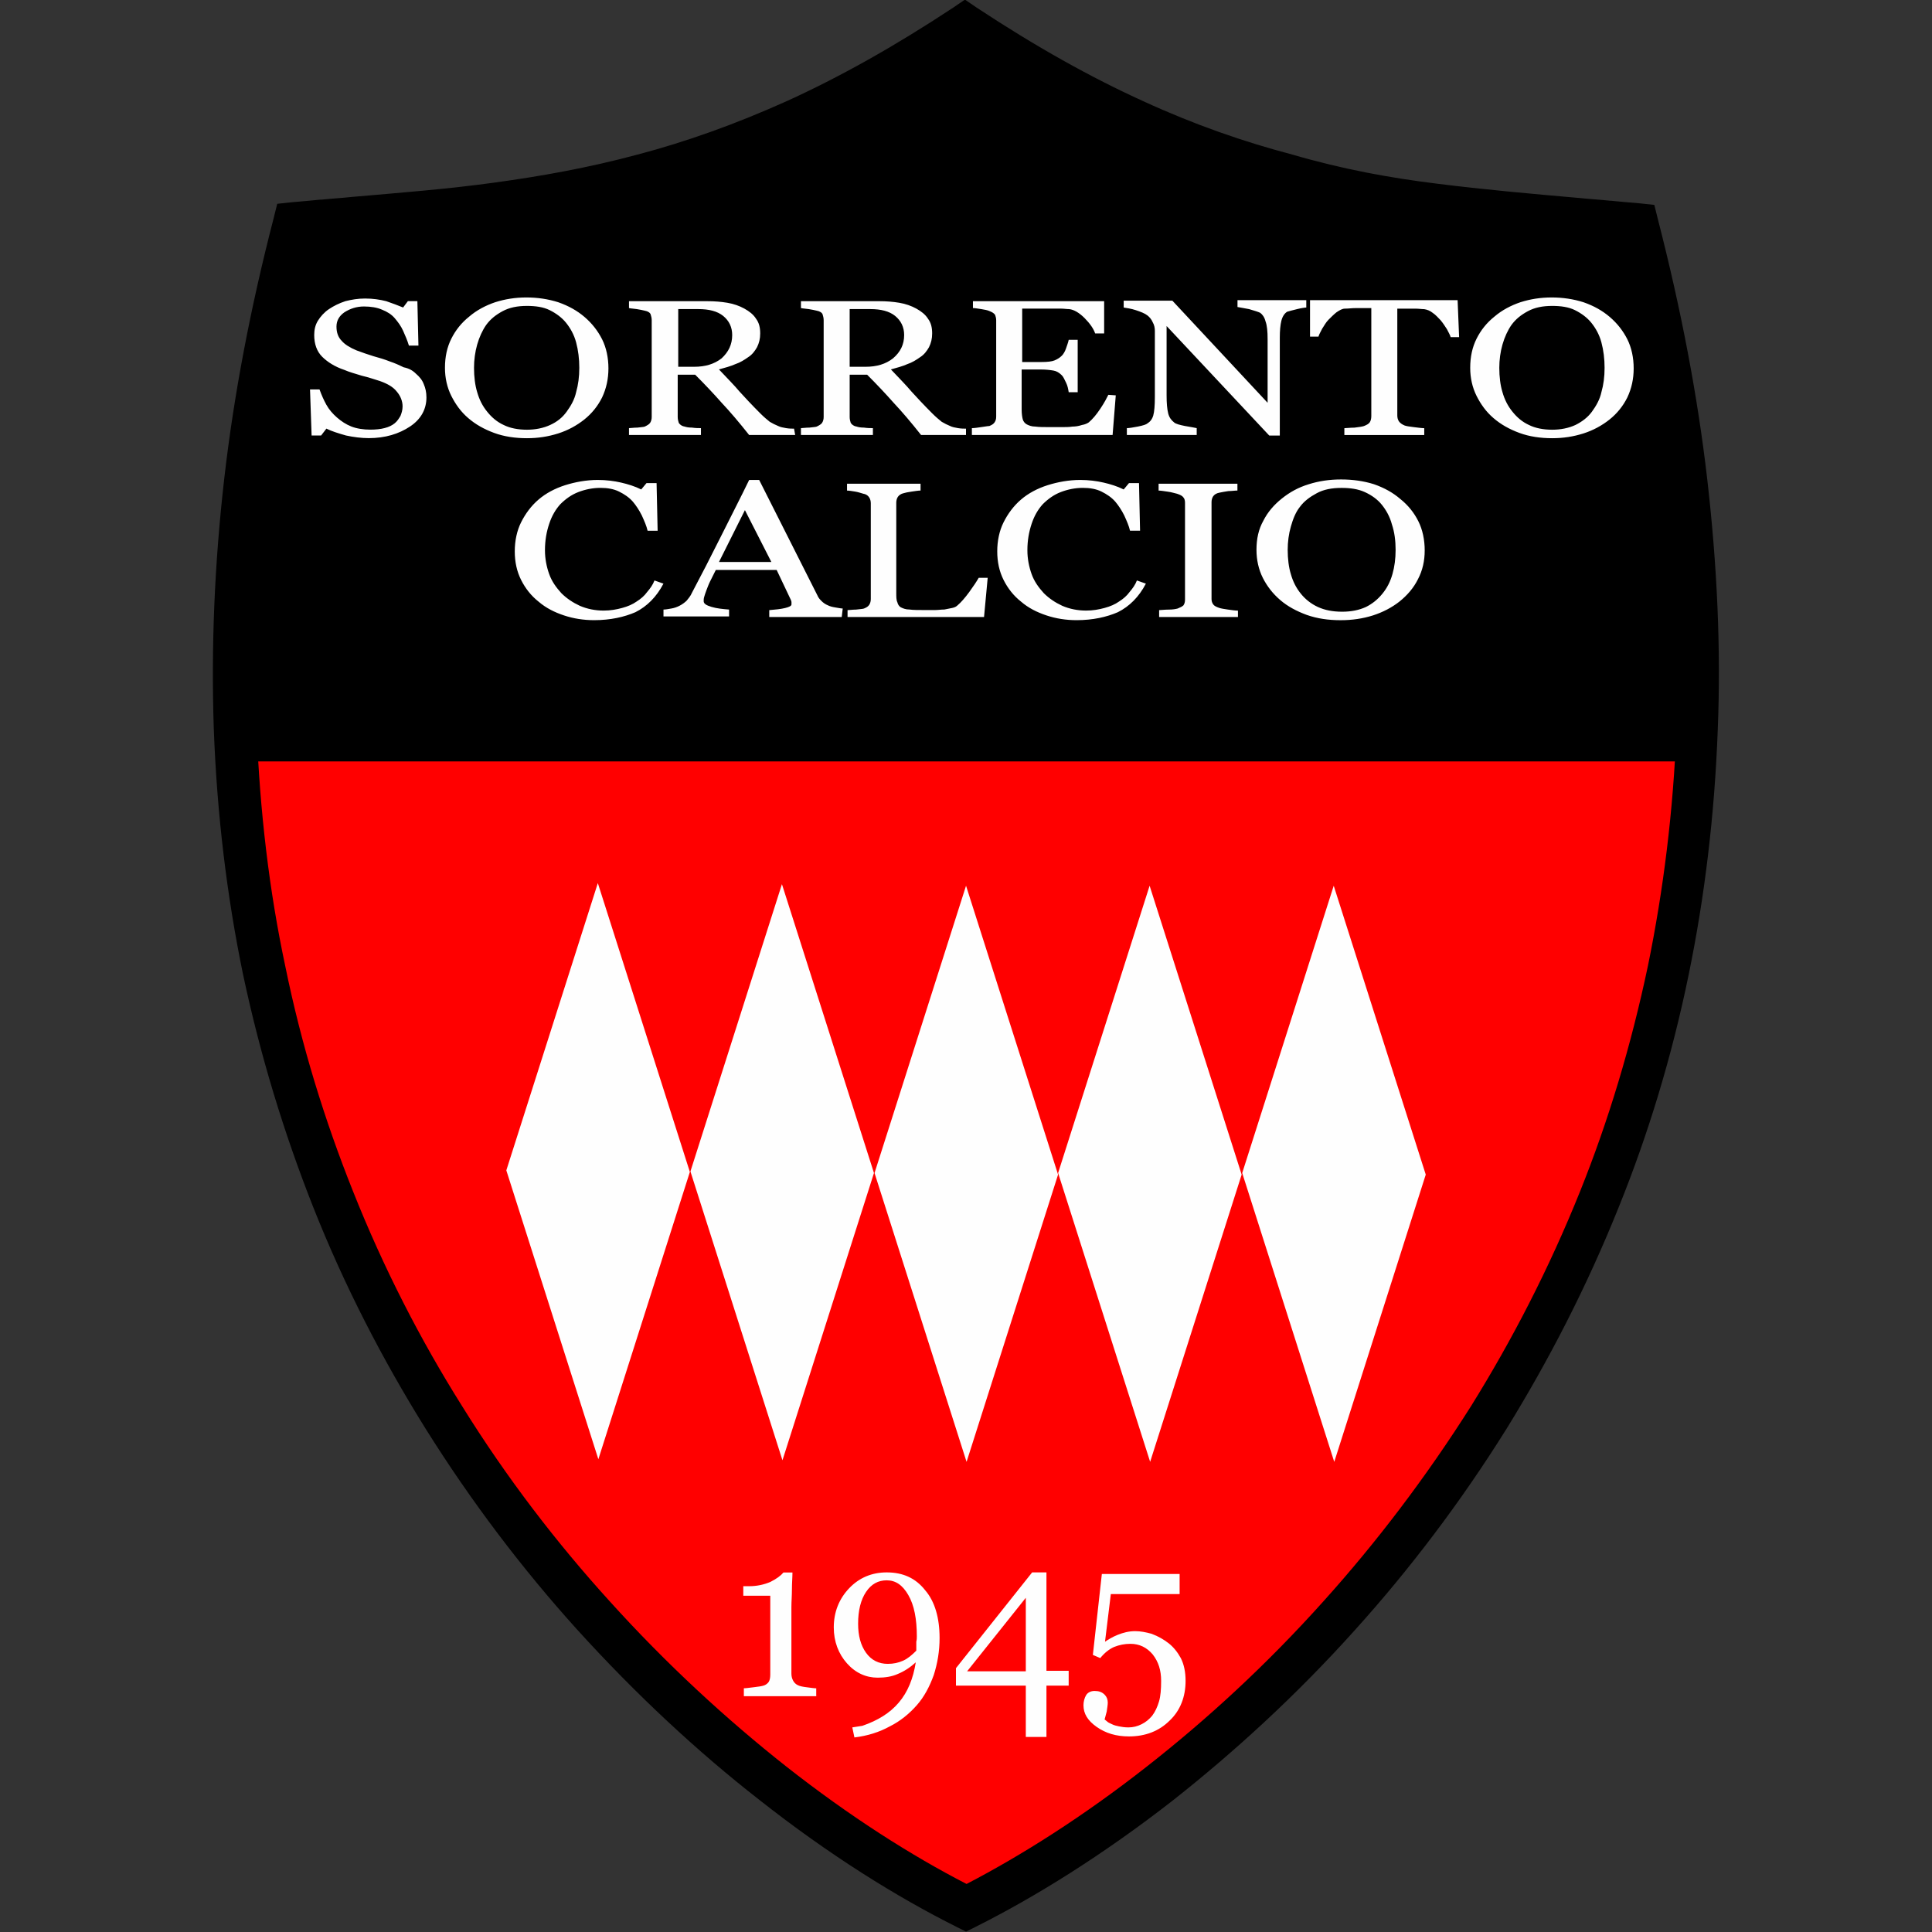 <?xml version="1.0" encoding="utf-8"?>
<!-- Generator: Adobe Illustrator 27.0.0, SVG Export Plug-In . SVG Version: 6.00 Build 0)  -->
<svg version="1.1" id="Layer_1" xmlns="http://www.w3.org/2000/svg" xmlns:xlink="http://www.w3.org/1999/xlink" x="0px" y="0px"
	 viewBox="0 0 512 512" style="enable-background:new 0 0 512 512;" xml:space="preserve">
<rect x="0" y="0" width="512" height="512" fill="#333333" stroke="none"/>
<style type="text/css">
	.st0{fill:#FF0000;}
	.st1{fill:#FEFEFE;}
</style>
<g id="XMLID_1_">
	<path id="XMLID_3_" class="st0" d="M418.08,58.08c-25.52-2.1-50.19-4.21-76.83-11.36c-25.94-6.87-53.56-18.65-85.38-39.82
		c-31.82,21.17-59.44,32.95-85.38,39.82c-26.64,7.15-51.17,9.11-76.83,11.36c-5.33,0.42-10.51,0.84-15.84,1.4
		c-12.62,48.37-17.24,92.81-15.7,133.47c1.68,46.69,11.22,88.18,25.8,124.64c17.52,44.02,42.34,80.75,68.84,110.19
		c33.93,37.71,70.66,63.51,98.98,77.67c28.46-14.3,65.19-40.1,98.98-77.67c26.5-29.44,51.31-66.17,68.84-110.19
		c14.58-36.45,24.11-78.09,25.8-124.78c1.4-40.52-3.08-84.96-15.7-133.47C428.73,59.06,423.41,58.5,418.08,58.08L418.08,58.08z"/>
	<path id="XMLID_4_" d="M418.08,58.08c-25.52-2.1-50.19-4.21-76.83-11.36c-25.94-6.87-53.56-18.65-85.38-39.82
		c-31.82,21.17-59.44,32.95-85.38,39.82c-26.64,7.15-51.17,9.11-76.83,11.36c-5.33,0.42-10.51,0.84-15.84,1.4
		c-12.62,48.37-17.24,92.81-15.7,133.47c0.14,2.94,0.28,5.89,0.42,8.83h386.52c0.14-2.94,0.28-5.89,0.42-8.83
		c1.4-40.52-3.08-84.96-15.7-133.47C428.73,59.06,423.41,58.5,418.08,58.08z"/>
	<path id="XMLID_7_" d="M417.66,63.83c-12.62-1.12-25.1-2.1-38.27-3.79c-12.9-1.68-26.08-4.07-39.54-7.71
		c-13.18-3.5-26.78-8.27-41.36-14.86c-13.46-6.17-27.62-13.88-42.48-23.55c-15,9.81-29.02,17.52-42.48,23.55
		c-14.44,6.59-28.18,11.36-41.36,14.86c-13.46,3.65-26.64,5.89-39.54,7.71c-13.18,1.68-25.52,2.8-38.27,3.79
		c-2.66,0.28-5.33,0.42-7.85,0.7c-1.68,0.14-2.94,0.28-3.93,0.28c-5.47,21.87-9.39,43.04-11.78,63.37
		c-2.66,22.57-3.5,44.16-2.8,64.63c0.84,22.15,3.36,43.32,7.57,63.09c4.35,21.31,10.51,41.08,17.95,59.72
		c8.13,20.47,17.95,39.54,28.88,56.92c11.92,19.21,25.24,36.45,38.97,51.59c15.42,17.1,31.4,31.68,46.83,43.88
		c17.1,13.46,33.51,23.83,47.95,31.26c14.3-7.43,30.84-17.81,47.95-31.26c15.56-12.2,31.54-26.78,46.83-43.88
		c13.74-15.28,26.92-32.53,38.97-51.59c10.8-17.38,20.61-36.31,28.88-56.92c7.43-18.51,13.46-38.41,17.95-59.72
		c4.07-19.91,6.73-40.94,7.57-63.09c0.7-20.47-0.14-41.92-2.8-64.63c-2.38-20.33-6.31-41.5-11.78-63.37
		c-0.98-0.14-2.24-0.14-3.93-0.28C422.99,64.25,420.32,63.97,417.66,63.83L417.66,63.83z M380.93,48.69
		c12.2,1.54,24.81,2.66,37.71,3.79c2.66,0.28,5.33,0.42,7.85,0.7c0.7,0,1.12,0.14,7.99,0.7l3.93,0.42l0.98,3.93
		c6.17,23.97,10.51,46.83,13.04,68.7c2.66,23.13,3.65,45.14,2.8,66.31c-0.84,22.85-3.5,44.58-7.71,65.05
		c-4.49,21.87-10.8,42.48-18.51,61.55c-8.55,21.31-18.65,40.8-29.72,58.74c-12.34,19.77-25.94,37.57-40.1,53.27
		c-15.84,17.66-32.39,32.67-48.37,45.28c-18.51,14.44-36.59,25.66-52.29,33.51l-2.52,1.26l-2.52-1.26
		c-15.7-7.85-33.79-19.07-52.43-33.79c-15.98-12.48-32.39-27.62-48.37-45.28c-14.16-15.7-27.76-33.51-40.1-53.27
		c-11.08-17.81-21.31-37.43-29.72-58.74C75.3,300.34,68.99,279.87,64.36,258c-4.21-20.47-6.87-42.06-7.71-65.05
		c-0.7-21.17,0.14-43.18,2.8-66.31c2.52-21.87,6.87-44.86,13.04-68.7l0.98-3.93l3.93-0.42c6.73-0.56,7.15-0.7,7.99-0.7
		c2.66-0.28,5.33-0.42,7.85-0.7c12.9-1.12,25.52-2.1,37.71-3.79c12.34-1.68,24.96-3.93,37.99-7.43c12.76-3.36,25.8-7.99,39.54-14.16
		c13.88-6.31,28.46-14.44,44.16-24.81l3.08-2.1l3.08,2.1c15.7,10.37,30.28,18.51,44.16,24.81c13.74,6.31,26.78,10.8,39.54,14.16
		C355.97,44.9,368.45,47.15,380.93,48.69L380.93,48.69z"/>
	<path id="XMLID_13_" class="st1" d="M158.43,234.03l24.39,76.55l-24.25,76.13l-24.39-76.55L158.43,234.03z M207.22,234.31
		l24.39,76.55l-24.25,76.13l-24.39-76.55L207.22,234.31z M256.01,234.73l24.39,76.55l-24.25,76.13l-24.39-76.55L256.01,234.73z
		 M304.66,234.73l24.39,76.55L304.8,387.4l-24.39-76.55L304.66,234.73z M353.45,234.73l24.39,76.55l-24.25,76.13l-24.39-76.55
		L353.45,234.73z"/>
	<path id="XMLID_26_" class="st1" d="M110.21,99.02c0.98,0.84,1.68,1.68,2.1,2.8c0.42,0.98,0.7,2.1,0.7,3.5
		c0,3.08-1.4,5.75-4.35,7.71c-2.94,1.96-6.59,3.08-10.94,3.08c-1.96,0-4.07-0.28-6.03-0.7c-1.96-0.56-3.79-1.12-5.19-1.82l-1.4,1.82
		h-2.52l-0.42-12.2h2.52c0.56,1.54,1.12,2.8,1.82,4.07c0.7,1.26,1.68,2.38,2.8,3.36s2.38,1.82,3.79,2.38s3.22,0.84,5.05,0.84
		c1.4,0,2.8-0.14,3.79-0.42c1.12-0.28,1.96-0.7,2.66-1.26c0.7-0.56,1.12-1.26,1.54-1.96c0.28-0.7,0.56-1.54,0.56-2.52
		c0-1.4-0.56-2.8-1.54-3.93c-0.98-1.26-2.52-2.1-4.49-2.8c-1.4-0.42-2.94-0.98-4.77-1.4c-1.82-0.56-3.36-0.98-4.63-1.54
		c-2.52-0.84-4.49-2.1-5.89-3.5c-1.4-1.4-2.1-3.36-2.1-5.75c0-1.4,0.28-2.66,0.98-3.79c0.7-1.12,1.68-2.24,2.94-3.08
		c1.26-0.84,2.66-1.54,4.35-2.1c1.68-0.42,3.36-0.7,5.19-0.7c2.1,0,3.93,0.28,5.61,0.7c1.68,0.56,3.08,1.12,4.49,1.68l1.26-1.68
		h2.52l0.28,11.78h-2.52c-0.42-1.4-0.98-2.66-1.54-3.93c-0.56-1.26-1.4-2.38-2.24-3.36c-0.84-0.98-1.96-1.68-3.36-2.24
		c-1.26-0.56-2.94-0.84-4.77-0.84c-1.96,0-3.65,0.56-5.19,1.54c-1.4,0.98-2.1,2.24-2.1,3.79c0,1.54,0.42,2.8,1.4,3.79
		c0.84,0.98,2.24,1.82,3.93,2.52c1.54,0.56,3.08,1.12,4.49,1.54c1.54,0.42,2.94,0.84,4.35,1.4c1.26,0.42,2.52,0.98,3.65,1.54
		C108.38,97.62,109.37,98.18,110.21,99.02L110.21,99.02z M154.93,84.02c1.96,1.68,3.5,3.65,4.63,5.89c1.12,2.24,1.68,4.91,1.68,7.71
		c0,2.8-0.56,5.33-1.68,7.71c-1.12,2.24-2.66,4.21-4.77,5.89c-1.96,1.54-4.21,2.8-6.87,3.65c-2.66,0.84-5.33,1.26-8.27,1.26
		c-3.08,0-6.03-0.42-8.69-1.4c-2.66-0.98-4.91-2.24-6.87-3.93c-1.96-1.68-3.36-3.65-4.49-5.89c-1.12-2.24-1.68-4.77-1.68-7.43
		c0-2.94,0.56-5.47,1.68-7.71c1.12-2.24,2.66-4.21,4.77-5.89c1.96-1.68,4.35-2.94,6.87-3.79c2.66-0.84,5.33-1.26,8.27-1.26
		s5.75,0.42,8.41,1.26C150.72,81.07,152.97,82.34,154.93,84.02L154.93,84.02z M150.16,109.11c1.12-1.54,2.1-3.22,2.52-5.19
		c0.56-1.96,0.84-4.07,0.84-6.45c0-2.38-0.28-4.63-0.84-6.73c-0.56-2.1-1.54-3.79-2.66-5.19c-1.12-1.4-2.66-2.52-4.35-3.36
		c-1.68-0.84-3.79-1.12-6.03-1.12c-2.52,0-4.63,0.42-6.45,1.4s-3.22,2.1-4.35,3.65c-0.98,1.4-1.82,3.22-2.38,5.19
		s-0.84,4.07-0.84,6.17c0,2.38,0.28,4.63,0.84,6.45c0.56,1.96,1.4,3.65,2.66,5.19c1.12,1.4,2.52,2.66,4.35,3.5
		c1.68,0.84,3.79,1.26,6.17,1.26c2.24,0,4.35-0.42,6.17-1.26C147.64,111.78,149.04,110.66,150.16,109.11L150.16,109.11z
		 M210.73,115.28h-12.2c-2.66-3.36-5.05-6.17-7.29-8.55c-2.1-2.38-4.49-4.91-7.01-7.43h-4.63v11.22c0,0.56,0.14,1.12,0.28,1.54
		c0.28,0.42,0.7,0.84,1.54,0.98c0.42,0.14,0.98,0.28,1.96,0.28c0.98,0.14,1.68,0.14,2.38,0.14v1.82h-19.07v-1.82
		c0.56,0,1.26-0.14,2.24-0.14c0.98-0.14,1.68-0.14,1.96-0.28c0.56-0.28,1.12-0.56,1.4-0.98c0.28-0.42,0.42-0.98,0.42-1.54V84.86
		c0-0.56-0.14-1.12-0.28-1.54c-0.14-0.42-0.7-0.84-1.54-0.98c-0.56-0.14-1.26-0.28-2.1-0.42c-0.84-0.14-1.54-0.14-2.1-0.28v-1.82
		h20.75c1.96,0,3.65,0.14,5.33,0.42c1.68,0.28,3.22,0.84,4.49,1.54c1.26,0.7,2.38,1.54,3.08,2.66c0.84,1.12,1.12,2.38,1.12,3.93
		c0,1.4-0.28,2.52-0.84,3.65c-0.56,0.98-1.26,1.96-2.38,2.66c-0.98,0.7-2.1,1.4-3.36,1.82c-1.26,0.56-2.8,0.98-4.35,1.4
		c2.24,2.38,4.07,4.21,5.47,5.89c1.4,1.54,3.22,3.5,5.47,5.75c0.98,0.98,1.82,1.68,2.52,2.24c0.7,0.42,1.54,0.84,2.24,1.12
		c0.56,0.28,1.26,0.42,2.1,0.56c0.84,0.14,1.54,0.14,2.1,0.14L210.73,115.28L210.73,115.28z M194.04,88.78
		c0-2.1-0.84-3.79-2.38-5.05c-1.54-1.26-3.79-1.82-6.59-1.82h-5.33V97.2h4.21c2.94,0,5.33-0.7,7.29-2.24
		C193.06,93.27,194.04,91.31,194.04,88.78L194.04,88.78z M256.15,115.28H244.1c-2.66-3.36-5.05-6.17-7.29-8.55
		c-2.1-2.38-4.49-4.91-7.01-7.43h-4.63v11.22c0,0.56,0.14,1.12,0.28,1.54c0.28,0.42,0.7,0.84,1.54,0.98
		c0.42,0.14,0.98,0.28,1.96,0.28c0.98,0.14,1.68,0.14,2.38,0.14v1.82h-19.07v-1.82c0.56,0,1.26-0.14,2.24-0.14
		c0.98-0.14,1.68-0.14,1.96-0.28c0.56-0.28,1.12-0.56,1.4-0.98c0.28-0.42,0.42-0.98,0.42-1.54V84.86c0-0.56-0.14-1.12-0.28-1.54
		c-0.14-0.42-0.7-0.84-1.54-0.98c-0.56-0.14-1.26-0.28-2.1-0.42c-0.84-0.14-1.54-0.14-2.1-0.28v-1.82h20.75
		c1.96,0,3.65,0.14,5.33,0.42c1.68,0.28,3.22,0.84,4.49,1.54c1.26,0.7,2.38,1.54,3.08,2.66c0.84,1.12,1.12,2.38,1.12,3.93
		c0,1.4-0.28,2.52-0.84,3.65c-0.56,0.98-1.26,1.96-2.38,2.66c-0.98,0.7-2.1,1.4-3.36,1.82c-1.26,0.56-2.8,0.98-4.35,1.4
		c2.24,2.38,4.07,4.21,5.47,5.89c1.4,1.54,3.22,3.5,5.47,5.75c0.98,0.98,1.82,1.68,2.52,2.24c0.7,0.42,1.54,0.84,2.24,1.12
		c0.56,0.28,1.26,0.42,2.1,0.56c0.84,0.14,1.54,0.14,2.1,0.14v1.68H256.15z M239.61,88.78c0-2.1-0.84-3.79-2.38-5.05
		c-1.54-1.26-3.79-1.82-6.59-1.82h-5.47V97.2h4.21c2.94,0,5.33-0.7,7.29-2.24C238.63,93.27,239.61,91.31,239.61,88.78z
		 M295.69,104.77l-0.84,10.51h-37.29v-1.82c0.7,0,1.54-0.14,2.52-0.28c1.12-0.14,1.68-0.28,2.1-0.28c0.7-0.28,1.12-0.56,1.4-0.98
		c0.28-0.42,0.42-0.84,0.42-1.54V84.86c0-0.56-0.14-0.98-0.28-1.4c-0.28-0.42-0.7-0.7-1.4-0.98c-0.56-0.28-1.4-0.42-2.24-0.56
		c-0.98-0.14-1.68-0.28-2.24-0.28v-1.82h34.77v8.55h-2.38c-0.42-1.26-1.4-2.66-2.8-4.07c-1.4-1.4-2.8-2.24-4.07-2.38
		c-0.7,0-1.4-0.14-2.38-0.14c-0.84,0-1.96,0-3.08,0h-7.01v14.16h5.05c1.68,0,2.8-0.14,3.5-0.42c0.7-0.28,1.4-0.7,1.96-1.26
		c0.42-0.42,0.84-1.12,1.12-1.96c0.28-0.84,0.56-1.54,0.7-2.24h2.38v13.88h-2.38c-0.14-0.84-0.28-1.68-0.7-2.52
		c-0.42-0.84-0.7-1.54-1.12-1.96c-0.7-0.7-1.4-1.12-2.24-1.26c-0.84-0.14-1.96-0.28-3.36-0.28h-5.05v10.65
		c0,1.12,0.14,1.96,0.28,2.52c0.14,0.56,0.56,1.12,1.12,1.4c0.56,0.28,1.26,0.56,2.24,0.56c0.98,0.14,2.24,0.14,4.07,0.14
		c0.7,0,1.54,0,2.8,0c1.12,0,2.1,0,2.94-0.14c0.84,0,1.68-0.14,2.52-0.42c0.84-0.14,1.4-0.42,1.82-0.7
		c0.98-0.84,1.96-1.96,3.08-3.65c1.12-1.68,1.68-2.8,2.1-3.65L295.69,104.77L295.69,104.77z M346.44,81.49
		c-0.56,0-1.54,0.14-2.66,0.42c-1.26,0.28-2.1,0.56-2.66,0.7c-0.7,0.42-1.26,1.26-1.54,2.38c-0.28,1.12-0.42,2.66-0.42,4.49v25.94
		h-2.8l-27.2-29.02v18.37c0,2.1,0.14,3.65,0.42,4.77c0.28,1.12,0.84,1.82,1.54,2.38c0.42,0.42,1.54,0.7,2.94,0.98
		c1.54,0.28,2.52,0.42,3.08,0.56v1.82h-18.51v-1.82c0.56,0,1.54-0.14,2.94-0.42s2.24-0.56,2.52-0.84c0.7-0.42,1.26-1.12,1.54-2.1
		c0.28-0.98,0.42-2.66,0.42-4.91V87.66c0-0.7-0.14-1.54-0.56-2.24c-0.28-0.7-0.84-1.4-1.4-1.82c-0.7-0.56-1.82-0.98-3.08-1.4
		c-1.26-0.42-2.38-0.56-3.22-0.7v-1.82h12.9l25.24,27.06V89.91c0-2.1-0.14-3.65-0.56-4.77c-0.28-1.12-0.84-1.82-1.4-2.24
		c-0.56-0.28-1.54-0.56-2.94-0.98c-1.4-0.28-2.38-0.42-3.08-0.56v-1.82h18.23v1.96H346.44z M386.68,89.35h-2.24
		c-0.14-0.56-0.56-1.26-0.98-2.1c-0.56-0.84-0.98-1.54-1.68-2.38c-0.7-0.7-1.26-1.4-2.1-1.96c-0.7-0.56-1.4-0.84-2.24-0.98
		c-0.7,0-1.4-0.14-2.52-0.14c-0.98,0-1.96,0-2.8,0h-1.82v28.32c0,0.56,0.14,1.12,0.42,1.54c0.28,0.42,0.84,0.84,1.54,1.12
		c0.42,0.14,1.12,0.28,2.38,0.42c1.26,0.14,2.1,0.28,2.8,0.28v1.82h-21.17v-1.82c0.56,0,1.54-0.14,2.66-0.14
		c1.26-0.14,2.1-0.28,2.52-0.42c0.7-0.28,1.26-0.56,1.54-0.98c0.28-0.42,0.42-0.98,0.42-1.68v-28.6h-1.82c-0.7,0-1.4,0-2.38,0
		c-0.98,0-1.82,0.14-2.8,0.14c-0.7,0-1.4,0.42-2.24,0.98c-0.7,0.56-1.4,1.26-2.1,1.96c-0.7,0.7-1.12,1.54-1.68,2.38
		c-0.42,0.84-0.84,1.54-0.98,2.1h-2.24v-9.67h39.11L386.68,89.35L386.68,89.35z M426.63,84.02c1.96,1.68,3.5,3.65,4.63,5.89
		c1.12,2.24,1.68,4.91,1.68,7.71c0,2.8-0.56,5.33-1.68,7.71c-1.12,2.24-2.66,4.21-4.77,5.89c-1.96,1.54-4.21,2.8-6.87,3.65
		c-2.66,0.84-5.33,1.26-8.27,1.26c-3.08,0-6.03-0.42-8.69-1.4c-2.66-0.98-4.91-2.24-6.87-3.93c-1.96-1.68-3.36-3.65-4.49-5.89
		c-1.12-2.24-1.68-4.77-1.68-7.43c0-2.94,0.56-5.47,1.68-7.71c1.12-2.24,2.66-4.21,4.77-5.89c1.96-1.68,4.35-2.94,6.87-3.79
		c2.66-0.84,5.33-1.26,8.27-1.26s5.75,0.42,8.41,1.26C422.43,81.07,424.67,82.34,426.63,84.02z M421.87,109.11
		c1.12-1.54,2.1-3.22,2.52-5.19c0.56-1.96,0.84-4.07,0.84-6.45c0-2.38-0.28-4.63-0.84-6.73c-0.56-2.1-1.54-3.79-2.66-5.19
		c-1.12-1.4-2.66-2.52-4.35-3.36c-1.68-0.84-3.79-1.12-6.03-1.12c-2.52,0-4.63,0.42-6.45,1.4s-3.22,2.1-4.35,3.65
		c-0.98,1.4-1.82,3.22-2.38,5.19c-0.56,1.96-0.84,4.07-0.84,6.17c0,2.38,0.28,4.63,0.84,6.45c0.56,1.96,1.4,3.65,2.66,5.19
		c1.12,1.4,2.52,2.66,4.35,3.5c1.68,0.84,3.79,1.26,6.17,1.26c2.24,0,4.35-0.42,6.17-1.26C419.2,111.78,420.74,110.66,421.87,109.11
		L421.87,109.11z"/>
	<path id="XMLID_35_" class="st1" d="M157.45,164.35c-2.8,0-5.47-0.42-7.99-1.26c-2.52-0.84-4.77-1.96-6.73-3.65
		c-1.96-1.54-3.5-3.5-4.63-5.75s-1.68-4.77-1.68-7.57s0.56-5.47,1.68-7.71s2.66-4.35,4.63-6.03c1.96-1.68,4.35-2.94,7.01-3.79
		c2.66-0.84,5.61-1.4,8.69-1.4c2.24,0,4.35,0.28,6.17,0.7c1.82,0.42,3.65,0.98,5.33,1.82l1.4-1.68H174l0.28,12.62h-2.66
		c-0.28-1.26-0.84-2.52-1.54-4.07c-0.7-1.4-1.54-2.66-2.38-3.65c-0.98-1.12-2.24-1.96-3.65-2.66s-3.08-0.98-4.91-0.98
		c-2.1,0-4.07,0.42-5.89,1.12s-3.36,1.82-4.77,3.22c-1.26,1.4-2.24,3.08-2.94,5.19c-0.7,2.1-1.12,4.35-1.12,7.01
		c0,2.24,0.42,4.35,1.12,6.31c0.7,1.96,1.82,3.5,3.22,5.05c1.4,1.4,3.08,2.52,4.91,3.36c1.96,0.84,4.07,1.26,6.31,1.26
		c1.82,0,3.36-0.28,4.91-0.7s2.8-0.98,3.79-1.68c1.12-0.7,2.1-1.54,2.8-2.52c0.84-0.98,1.54-1.96,1.96-3.08l2.38,0.84
		c-1.82,3.5-4.35,6.03-7.43,7.57C165.44,163.51,161.8,164.35,157.45,164.35L157.45,164.35z M223.07,163.51h-19.21v-1.82
		c1.68-0.14,3.08-0.28,4.21-0.56c1.12-0.28,1.68-0.56,1.68-0.98c0-0.14,0-0.28,0-0.56s-0.14-0.42-0.14-0.56l-3.79-7.99H189.7
		c-0.56,1.12-1.12,2.24-1.54,3.08c-0.42,0.84-0.7,1.68-0.98,2.38s-0.42,1.26-0.56,1.68c-0.14,0.42-0.14,0.84-0.14,1.12
		c0,0.7,0.7,1.12,2.1,1.54c1.4,0.42,2.94,0.56,4.63,0.7v1.82h-17.38v-1.82c0.56,0,1.26-0.14,2.1-0.28c0.84-0.14,1.54-0.42,2.1-0.7
		c0.84-0.42,1.54-0.98,1.96-1.4c0.42-0.56,0.98-1.12,1.4-2.1c2.38-4.49,4.91-9.39,7.71-15c2.8-5.61,5.33-10.51,7.43-14.86h2.66
		l15.42,30.56c0.28,0.7,0.7,1.12,1.12,1.54s0.98,0.84,1.68,1.12c0.56,0.28,1.12,0.42,1.96,0.56c0.84,0.14,1.54,0.28,1.96,0.28
		L223.07,163.51L223.07,163.51z M204.42,148.93l-7.01-13.74l-6.87,13.74H204.42z M261.76,153l-0.98,10.51h-36.17v-1.82
		c0.56,0,1.26-0.14,2.24-0.14c0.98-0.14,1.68-0.14,2.1-0.28c0.7-0.28,1.12-0.56,1.4-0.98c0.28-0.42,0.42-0.98,0.42-1.54v-25.38
		c0-0.56-0.14-1.12-0.42-1.54c-0.28-0.42-0.7-0.84-1.54-0.98c-0.56-0.14-1.26-0.42-2.1-0.56c-0.84-0.14-1.68-0.28-2.24-0.28v-1.82
		h19.49V130c-0.56,0-1.4,0.14-2.38,0.28c-0.98,0.14-1.68,0.28-2.1,0.42c-0.7,0.14-1.26,0.56-1.54,0.98
		c-0.28,0.42-0.42,0.98-0.42,1.54v23.83c0,1.12,0,1.96,0.28,2.52c0.14,0.56,0.42,1.12,0.98,1.4c0.56,0.28,1.26,0.56,2.24,0.56
		c0.98,0.14,2.38,0.14,4.21,0.14c0.84,0,1.68,0,2.52,0c0.84,0,1.68-0.14,2.52-0.14c0.7-0.14,1.4-0.28,2.1-0.42
		c0.7-0.14,1.12-0.42,1.4-0.7c0.84-0.7,1.96-1.96,3.08-3.5c1.12-1.54,1.96-2.8,2.52-3.79h2.38V153z M285.31,164.35
		c-2.8,0-5.47-0.42-7.99-1.26c-2.52-0.84-4.77-1.96-6.73-3.65c-1.96-1.54-3.5-3.5-4.63-5.75s-1.68-4.77-1.68-7.57
		s0.56-5.47,1.68-7.71s2.66-4.35,4.63-6.03c1.96-1.68,4.35-2.94,7.01-3.79c2.66-0.84,5.61-1.4,8.69-1.4c2.24,0,4.35,0.28,6.17,0.7
		c1.82,0.42,3.65,0.98,5.33,1.82l1.4-1.68h2.66l0.28,12.62h-2.66c-0.28-1.26-0.84-2.52-1.54-4.07c-0.7-1.4-1.54-2.66-2.38-3.65
		c-0.98-1.12-2.24-1.96-3.65-2.66s-3.08-0.98-4.91-0.98c-2.1,0-4.07,0.42-5.89,1.12c-1.82,0.7-3.36,1.82-4.77,3.22
		c-1.26,1.4-2.24,3.08-2.94,5.19s-1.12,4.35-1.12,7.01c0,2.24,0.42,4.35,1.12,6.31s1.82,3.5,3.22,5.05c1.4,1.4,3.08,2.52,4.91,3.36
		c1.96,0.84,4.07,1.26,6.31,1.26c1.82,0,3.36-0.28,4.91-0.7s2.8-0.98,3.79-1.68c1.12-0.7,2.1-1.54,2.8-2.52
		c0.84-0.98,1.54-1.96,1.96-3.08l2.38,0.84c-1.82,3.5-4.35,6.03-7.43,7.57C293.3,163.51,289.66,164.35,285.31,164.35L285.31,164.35z
		 M328.07,163.51h-20.89v-1.82c0.56,0,1.4-0.14,2.52-0.14s1.82-0.14,2.38-0.28c0.7-0.28,1.26-0.56,1.54-0.84
		c0.28-0.42,0.42-0.84,0.42-1.54v-25.66c0-0.56-0.14-1.12-0.42-1.4c-0.28-0.42-0.84-0.7-1.68-0.98c-0.7-0.14-1.4-0.42-2.52-0.56
		c-0.98-0.14-1.82-0.28-2.38-0.28v-1.82h20.89V130c-0.7,0-1.54,0.14-2.38,0.14c-0.98,0.14-1.68,0.28-2.38,0.42
		c-0.84,0.14-1.4,0.56-1.68,0.98c-0.28,0.42-0.42,0.98-0.42,1.54v25.66c0,0.56,0.14,0.98,0.42,1.4c0.28,0.42,0.84,0.7,1.68,0.98
		c0.42,0.14,1.26,0.28,2.24,0.42c0.98,0.14,1.96,0.28,2.66,0.28L328.07,163.51L328.07,163.51z M371.11,132.25
		c2.1,1.68,3.65,3.65,4.77,5.89c1.12,2.24,1.68,4.91,1.68,7.71s-0.56,5.33-1.82,7.71c-1.12,2.24-2.8,4.21-4.91,5.89
		c-1.96,1.54-4.35,2.8-7.01,3.65c-2.66,0.84-5.47,1.26-8.55,1.26c-3.22,0-6.17-0.42-8.97-1.4c-2.66-0.98-5.05-2.24-7.01-3.93
		c-1.96-1.68-3.5-3.65-4.63-5.89c-1.12-2.24-1.68-4.77-1.68-7.43c0-2.94,0.56-5.47,1.82-7.71c1.12-2.24,2.8-4.21,4.91-5.89
		c2.1-1.68,4.35-2.94,7.15-3.79c2.66-0.84,5.47-1.26,8.55-1.26c3.08,0,6.03,0.42,8.69,1.26
		C366.91,129.3,369.15,130.56,371.11,132.25L371.11,132.25z M366.35,157.34c1.26-1.54,2.1-3.22,2.66-5.19
		c0.56-1.96,0.84-4.07,0.84-6.45c0-2.38-0.28-4.63-0.98-6.73c-0.56-2.1-1.54-3.79-2.66-5.19c-1.12-1.4-2.66-2.52-4.49-3.36
		c-1.82-0.84-3.93-1.12-6.17-1.12c-2.66,0-4.77,0.42-6.59,1.4c-1.82,0.98-3.36,2.1-4.49,3.65c-1.12,1.4-1.82,3.22-2.38,5.19
		c-0.56,1.96-0.84,4.07-0.84,6.17c0,2.38,0.28,4.63,0.84,6.45c0.56,1.96,1.4,3.65,2.66,5.19c1.12,1.4,2.66,2.66,4.49,3.5
		c1.82,0.84,3.93,1.26,6.45,1.26c2.38,0,4.49-0.42,6.31-1.26C363.68,160.01,365.09,158.88,366.35,157.34L366.35,157.34z"/>
	<path id="XMLID_42_" class="st1" d="M216.62,449.51h-19.49v-2.1c0.56,0,1.4-0.14,2.66-0.28s2.1-0.28,2.52-0.42
		c0.56-0.14,1.12-0.56,1.4-0.98c0.28-0.42,0.42-1.12,0.42-1.96v-20.89h-7.15v-2.52h1.54c2.1,0,3.93-0.42,5.61-1.12
		c1.68-0.84,2.8-1.68,3.5-2.52h2.38c0,1.26-0.14,2.8-0.14,4.49c0,1.68-0.14,3.22-0.14,4.63v17.66c0,0.7,0.14,1.26,0.42,1.82
		c0.28,0.56,0.7,0.98,1.26,1.26c0.56,0.28,1.26,0.42,2.38,0.56c1.12,0.14,1.96,0.28,2.52,0.28v2.1H216.62z M249,434.09
		c0,3.5-0.56,6.73-1.54,9.81c-1.12,3.08-2.52,5.75-4.49,7.99s-4.35,4.21-7.15,5.61c-2.8,1.54-5.89,2.52-9.39,2.94l-0.56-2.66
		l2.66-0.42c4.07-1.4,7.29-3.36,9.67-6.17s3.79-6.31,4.49-10.65c-1.54,1.4-3.08,2.38-4.77,3.08c-1.54,0.7-3.36,0.98-5.33,0.98
		c-3.08,0-5.89-1.26-8.13-3.79c-2.24-2.52-3.5-5.75-3.5-9.53c0-4.07,1.4-7.57,4.07-10.37c2.66-2.8,6.03-4.21,9.95-4.21
		c4.35,0,7.71,1.54,10.23,4.77C247.74,424.42,249,428.76,249,434.09L249,434.09z M242.97,433.67c0-4.63-0.7-8.27-2.24-10.94
		s-3.36-3.93-5.75-3.93c-2.24,0-4.07,0.98-5.47,3.08c-1.4,2.1-2.1,4.91-2.1,8.41c0,3.22,0.7,5.75,2.1,7.71
		c1.4,1.96,3.36,2.94,5.75,2.94c1.54,0,2.8-0.28,4.07-0.84c1.26-0.56,2.38-1.54,3.5-2.66c0-0.14,0-0.28,0-0.42c0-0.28,0-0.56,0-0.98
		c0-0.28,0-0.56,0-0.98C242.97,434.51,242.97,434.09,242.97,433.67L242.97,433.67z M283.21,446.71h-5.89v13.6h-5.47v-13.6h-18.51
		v-4.63l20.19-25.38h3.79v26.08h5.89L283.21,446.71L283.21,446.71z M271.85,442.92v-19.49l-15.56,19.49H271.85z M309.71,435.49
		c1.26,0.98,2.38,2.38,3.22,3.93c0.84,1.68,1.26,3.65,1.26,6.03c0,4.21-1.4,7.85-4.21,10.51c-2.8,2.8-6.45,4.21-10.8,4.21
		c-3.36,0-6.17-0.84-8.55-2.52c-2.38-1.68-3.5-3.5-3.5-5.75c0-0.98,0.28-1.96,0.7-2.66c0.42-0.7,1.26-1.12,2.24-1.12
		c1.12,0,1.96,0.28,2.66,0.98c0.56,0.56,0.84,1.26,0.84,2.1c0,0.56-0.14,1.4-0.28,2.38c-0.28,0.98-0.42,1.68-0.56,2.1
		c0.14,0.14,0.42,0.28,0.7,0.56c0.28,0.28,0.7,0.42,1.26,0.7c0.56,0.28,1.12,0.42,1.82,0.56c0.7,0.14,1.54,0.28,2.52,0.28
		c1.26,0,2.38-0.28,3.5-0.84s1.96-1.26,2.8-2.24c0.84-1.12,1.4-2.38,1.82-3.79c0.42-1.4,0.56-3.22,0.56-5.47
		c0-2.8-0.7-5.05-2.24-7.01c-1.54-1.82-3.5-2.8-5.89-2.8c-1.54,0-2.94,0.28-4.35,0.84c-1.26,0.56-2.52,1.54-3.65,2.94l-1.96-0.84
		l2.38-21.45h20.61v5.33h-18.23l-1.54,12.62c0.84-0.56,1.96-1.26,3.36-1.82c1.4-0.56,2.94-0.98,4.63-0.98c1.4,0,2.8,0.28,4.35,0.7
		C307.04,433.67,308.45,434.51,309.71,435.49L309.71,435.49z"/>
</g>
</svg>
